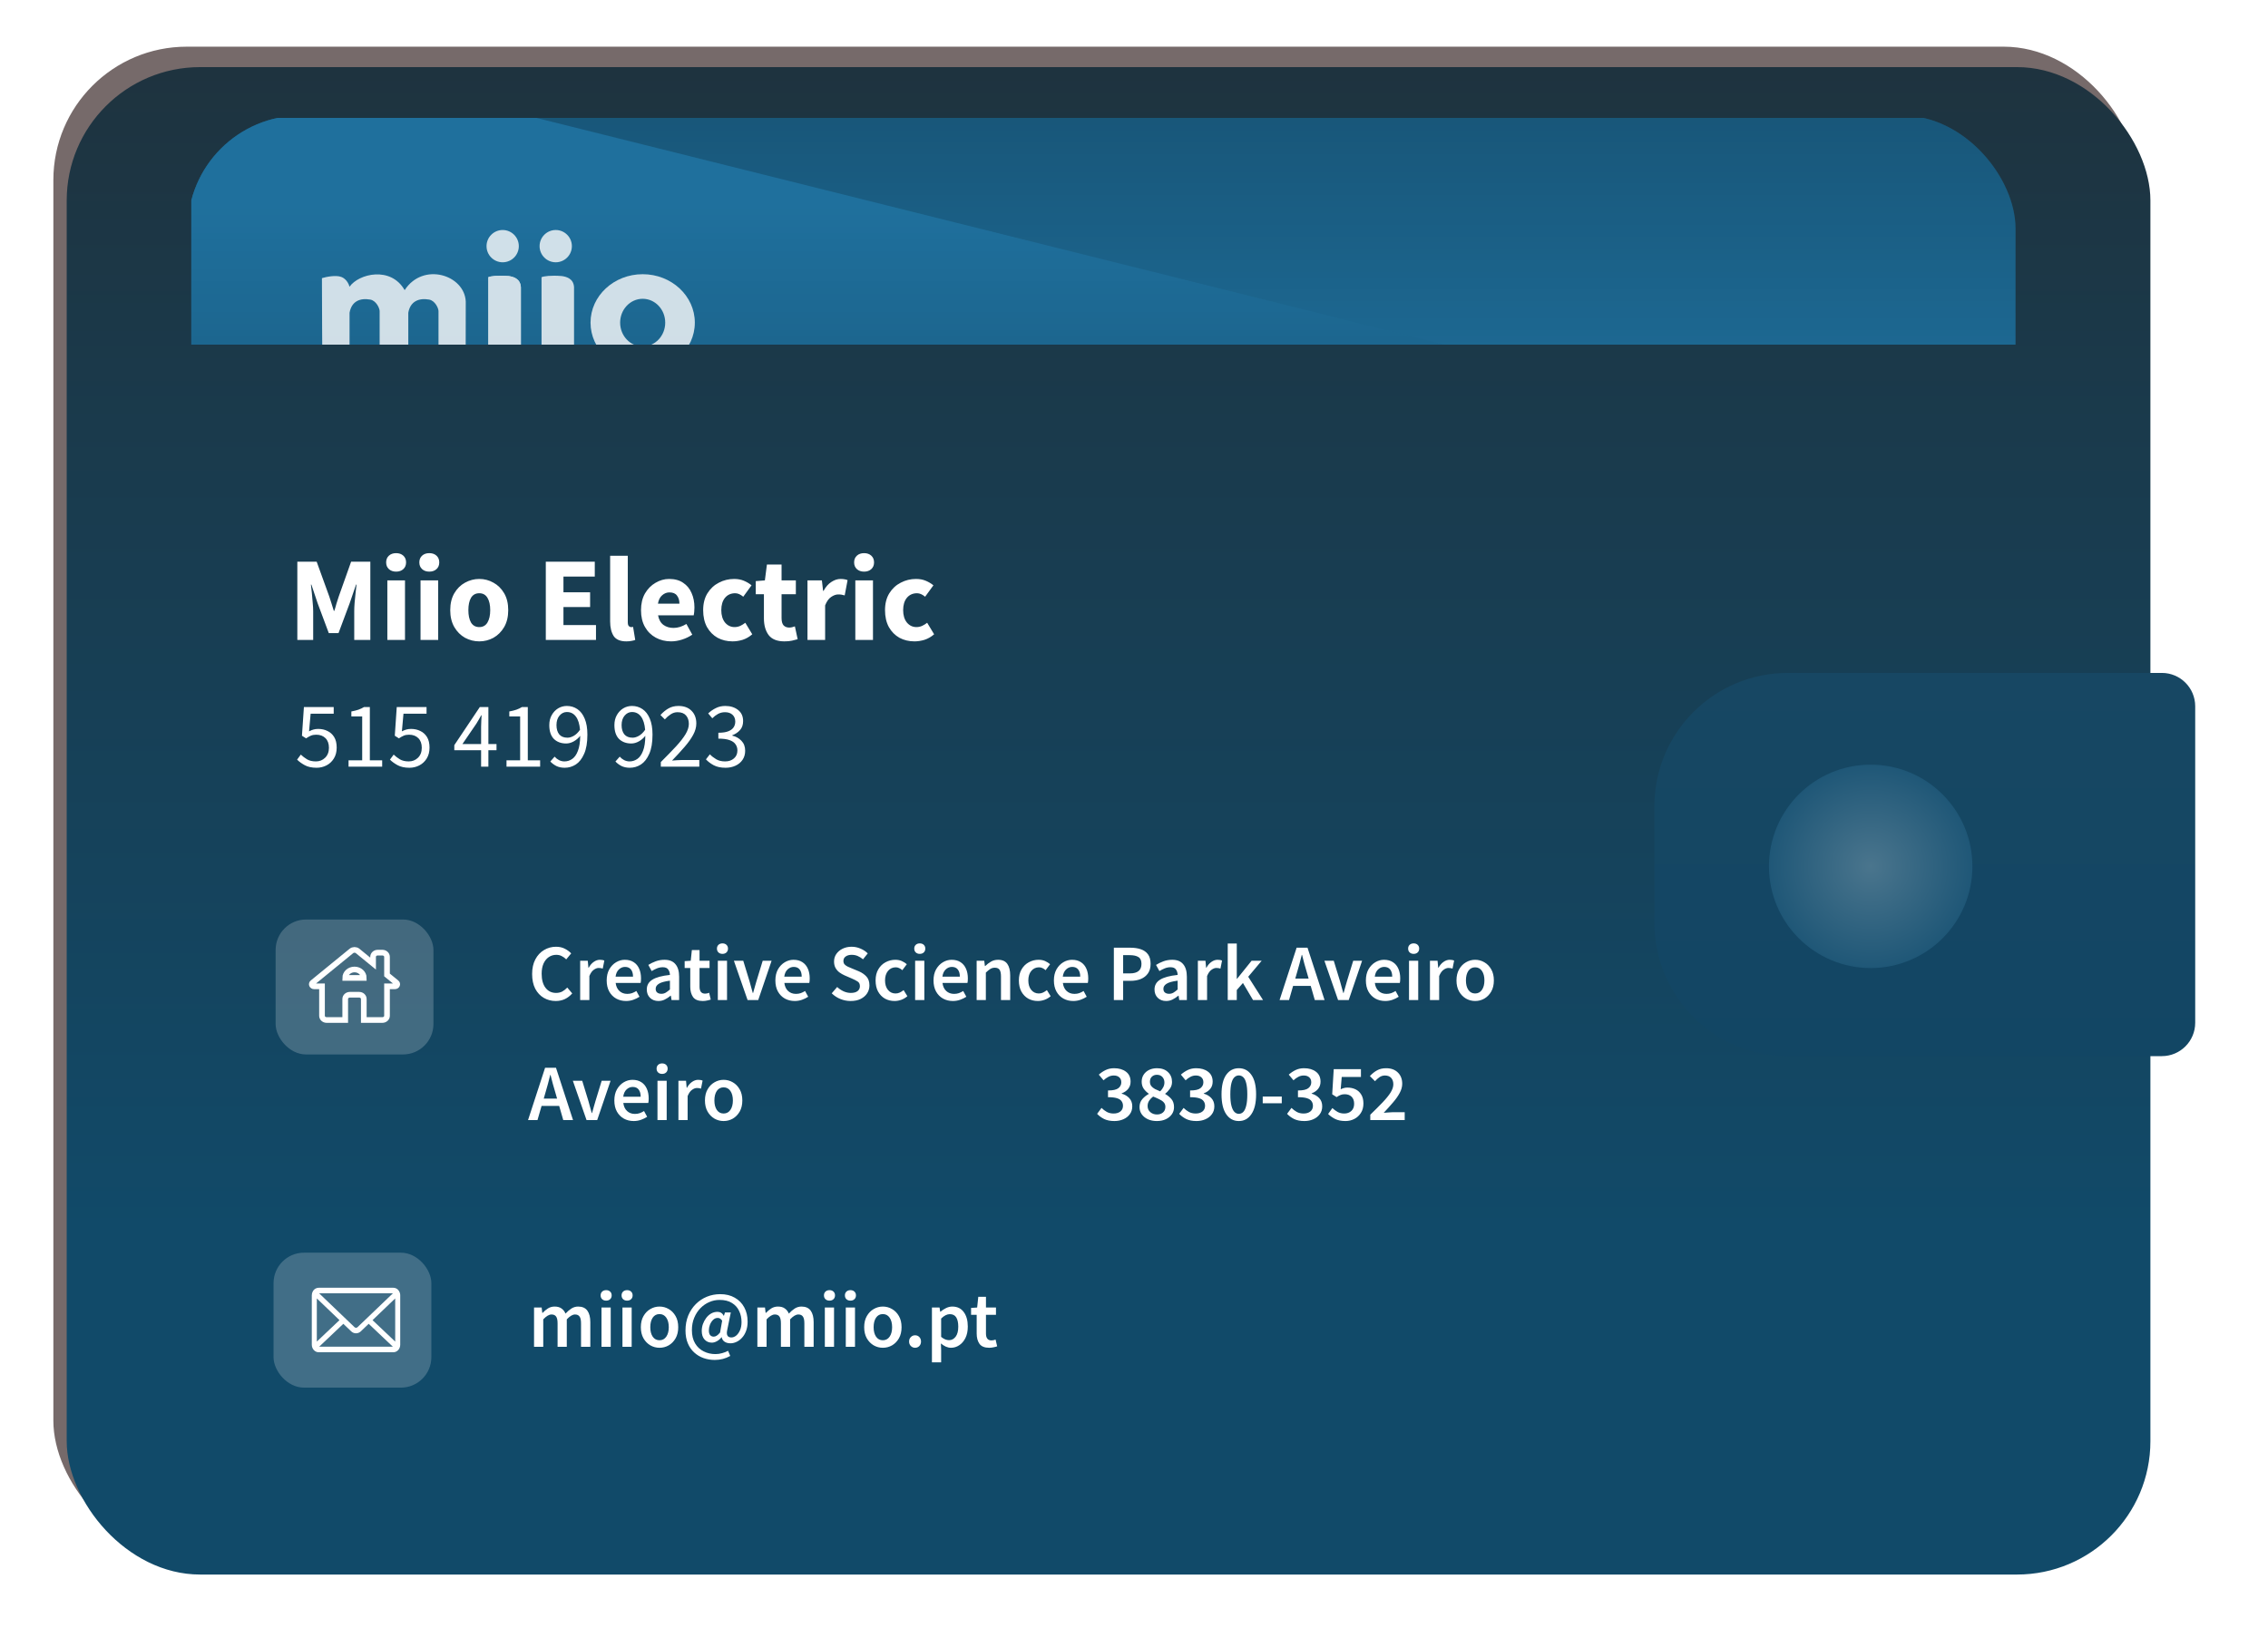 <svg width="340" height="247" viewBox="0 0 340 247" fill="none" xmlns="http://www.w3.org/2000/svg">
  <rect x="8" y="7" width="312.371" height="226.048" rx="20" fill="#766A6A"/>
  <path d="M27.25 32.044C27.25 27.815 30.678 24.387 34.907 24.387H289.735C293.963 24.387 297.392 27.815 297.392 32.044V56.681H27.25V32.044Z" fill="#C4C4C4"/>
  <path d="M27.25 74.274C27.25 70.045 30.678 66.617 34.907 66.617H289.735C293.963 66.617 297.392 70.045 297.392 74.274V98.911H27.25V74.274Z" fill="#C4C4C4"/>
  <g filter="url(#filter0_di_4746_39864)">
    <rect x="8" y="7" width="312.371" height="226.048" rx="20" fill="url(#paint0_linear_4746_39864)"/>
  </g>
  <g filter="url(#filter1_d_4746_39864)">
    <path d="M80.06 201.961V196.069H81.2L81.296 196.873H81.344C81.592 196.609 81.86 196.385 82.148 196.201C82.444 196.017 82.776 195.925 83.144 195.925C83.576 195.925 83.92 196.021 84.176 196.213C84.44 196.397 84.64 196.653 84.776 196.981C85.056 196.677 85.348 196.425 85.652 196.225C85.964 196.025 86.304 195.925 86.672 195.925C87.296 195.925 87.756 196.129 88.052 196.537C88.348 196.945 88.496 197.521 88.496 198.265V201.961H87.104V198.445C87.104 197.957 87.028 197.613 86.876 197.413C86.732 197.213 86.508 197.113 86.204 197.113C85.836 197.113 85.424 197.357 84.968 197.845V201.961H83.588V198.445C83.588 197.957 83.512 197.613 83.36 197.413C83.216 197.213 82.988 197.113 82.676 197.113C82.308 197.113 81.896 197.357 81.44 197.845V201.961H80.06ZM90.173 201.961V196.069H91.553V201.961H90.173ZM90.869 195.037C90.621 195.037 90.421 194.965 90.269 194.821C90.117 194.677 90.041 194.485 90.041 194.245C90.041 194.013 90.117 193.825 90.269 193.681C90.421 193.537 90.621 193.465 90.869 193.465C91.117 193.465 91.317 193.537 91.469 193.681C91.621 193.825 91.697 194.013 91.697 194.245C91.697 194.485 91.621 194.677 91.469 194.821C91.317 194.965 91.117 195.037 90.869 195.037ZM93.314 201.961V196.069H94.694V201.961H93.314ZM94.01 195.037C93.761 195.037 93.561 194.965 93.409 194.821C93.257 194.677 93.181 194.485 93.181 194.245C93.181 194.013 93.257 193.825 93.409 193.681C93.561 193.537 93.761 193.465 94.01 193.465C94.257 193.465 94.457 193.537 94.609 193.681C94.761 193.825 94.838 194.013 94.838 194.245C94.838 194.485 94.761 194.677 94.609 194.821C94.457 194.965 94.257 195.037 94.01 195.037ZM98.866 202.105C98.378 202.105 97.922 201.985 97.498 201.745C97.074 201.497 96.73 201.145 96.466 200.689C96.202 200.225 96.07 199.669 96.07 199.021C96.07 198.365 96.202 197.809 96.466 197.353C96.73 196.889 97.074 196.537 97.498 196.297C97.922 196.049 98.378 195.925 98.866 195.925C99.362 195.925 99.822 196.049 100.246 196.297C100.67 196.537 101.014 196.889 101.278 197.353C101.542 197.809 101.674 198.365 101.674 199.021C101.674 199.669 101.542 200.225 101.278 200.689C101.014 201.145 100.67 201.497 100.246 201.745C99.822 201.985 99.362 202.105 98.866 202.105ZM98.866 200.977C99.298 200.977 99.638 200.797 99.886 200.437C100.134 200.077 100.258 199.605 100.258 199.021C100.258 198.429 100.134 197.953 99.886 197.593C99.638 197.233 99.298 197.053 98.866 197.053C98.434 197.053 98.094 197.233 97.846 197.593C97.606 197.953 97.486 198.429 97.486 199.021C97.486 199.605 97.606 200.077 97.846 200.437C98.094 200.797 98.434 200.977 98.866 200.977ZM107.156 203.929C106.564 203.929 106.004 203.837 105.476 203.653C104.948 203.469 104.48 203.189 104.072 202.813C103.664 202.445 103.344 201.985 103.112 201.433C102.88 200.881 102.764 200.241 102.764 199.513C102.764 198.689 102.9 197.945 103.172 197.281C103.452 196.609 103.832 196.033 104.312 195.553C104.792 195.073 105.344 194.705 105.968 194.449C106.6 194.193 107.268 194.065 107.972 194.065C108.812 194.065 109.536 194.241 110.144 194.593C110.76 194.937 111.236 195.421 111.572 196.045C111.908 196.661 112.076 197.377 112.076 198.193C112.076 198.729 111.996 199.201 111.836 199.609C111.684 200.009 111.48 200.345 111.224 200.617C110.976 200.889 110.7 201.093 110.396 201.229C110.1 201.365 109.804 201.433 109.508 201.433C109.164 201.433 108.872 201.357 108.632 201.205C108.392 201.045 108.244 200.817 108.188 200.521H108.164C107.988 200.761 107.764 200.957 107.492 201.109C107.228 201.261 106.968 201.337 106.712 201.337C106.272 201.337 105.908 201.181 105.62 200.869C105.34 200.557 105.2 200.129 105.2 199.585C105.2 199.241 105.256 198.901 105.368 198.565C105.488 198.229 105.652 197.921 105.86 197.641C106.068 197.361 106.316 197.137 106.604 196.969C106.9 196.801 107.22 196.717 107.564 196.717C107.98 196.717 108.292 196.913 108.5 197.305H108.524L108.68 196.813H109.556L109.04 199.345C108.84 200.153 109.04 200.557 109.64 200.557C109.888 200.557 110.128 200.465 110.36 200.281C110.592 200.089 110.784 199.821 110.936 199.477C111.088 199.133 111.164 198.721 111.164 198.241C111.164 197.633 111.044 197.081 110.804 196.585C110.572 196.081 110.212 195.681 109.724 195.385C109.244 195.081 108.624 194.929 107.864 194.929C107.336 194.929 106.824 195.037 106.328 195.253C105.84 195.461 105.4 195.765 105.008 196.165C104.616 196.565 104.304 197.045 104.072 197.605C103.84 198.157 103.724 198.777 103.724 199.465C103.724 200.249 103.884 200.909 104.204 201.445C104.524 201.981 104.952 202.381 105.488 202.645C106.024 202.917 106.616 203.053 107.264 203.053C107.6 203.053 107.932 203.005 108.26 202.909C108.588 202.821 108.884 202.705 109.148 202.561L109.472 203.329C108.768 203.729 107.996 203.929 107.156 203.929ZM107 200.437C107.144 200.437 107.292 200.389 107.444 200.293C107.604 200.197 107.772 200.037 107.948 199.813L108.26 198.049C108.084 197.769 107.864 197.629 107.6 197.629C107.328 197.629 107.092 197.729 106.892 197.929C106.692 198.129 106.536 198.373 106.424 198.661C106.32 198.949 106.268 199.229 106.268 199.501C106.268 199.821 106.332 200.057 106.46 200.209C106.596 200.361 106.776 200.437 107 200.437ZM113.54 201.961V196.069H114.68L114.776 196.873H114.824C115.072 196.609 115.34 196.385 115.628 196.201C115.924 196.017 116.256 195.925 116.624 195.925C117.056 195.925 117.4 196.021 117.656 196.213C117.92 196.397 118.12 196.653 118.256 196.981C118.536 196.677 118.828 196.425 119.132 196.225C119.444 196.025 119.784 195.925 120.152 195.925C120.776 195.925 121.236 196.129 121.532 196.537C121.828 196.945 121.976 197.521 121.976 198.265V201.961H120.584V198.445C120.584 197.957 120.508 197.613 120.356 197.413C120.212 197.213 119.988 197.113 119.684 197.113C119.316 197.113 118.904 197.357 118.448 197.845V201.961H117.068V198.445C117.068 197.957 116.992 197.613 116.84 197.413C116.696 197.213 116.468 197.113 116.156 197.113C115.788 197.113 115.376 197.357 114.92 197.845V201.961H113.54ZM123.653 201.961V196.069H125.033V201.961H123.653ZM124.349 195.037C124.101 195.037 123.901 194.965 123.749 194.821C123.597 194.677 123.521 194.485 123.521 194.245C123.521 194.013 123.597 193.825 123.749 193.681C123.901 193.537 124.101 193.465 124.349 193.465C124.597 193.465 124.797 193.537 124.949 193.681C125.101 193.825 125.177 194.013 125.177 194.245C125.177 194.485 125.101 194.677 124.949 194.821C124.797 194.965 124.597 195.037 124.349 195.037ZM126.794 201.961V196.069H128.174V201.961H126.794ZM127.49 195.037C127.242 195.037 127.042 194.965 126.89 194.821C126.738 194.677 126.662 194.485 126.662 194.245C126.662 194.013 126.738 193.825 126.89 193.681C127.042 193.537 127.242 193.465 127.49 193.465C127.738 193.465 127.938 193.537 128.09 193.681C128.242 193.825 128.318 194.013 128.318 194.245C128.318 194.485 128.242 194.677 128.09 194.821C127.938 194.965 127.738 195.037 127.49 195.037ZM132.347 202.105C131.859 202.105 131.403 201.985 130.979 201.745C130.555 201.497 130.211 201.145 129.947 200.689C129.683 200.225 129.551 199.669 129.551 199.021C129.551 198.365 129.683 197.809 129.947 197.353C130.211 196.889 130.555 196.537 130.979 196.297C131.403 196.049 131.859 195.925 132.347 195.925C132.843 195.925 133.303 196.049 133.727 196.297C134.151 196.537 134.495 196.889 134.759 197.353C135.023 197.809 135.155 198.365 135.155 199.021C135.155 199.669 135.023 200.225 134.759 200.689C134.495 201.145 134.151 201.497 133.727 201.745C133.303 201.985 132.843 202.105 132.347 202.105ZM132.347 200.977C132.779 200.977 133.119 200.797 133.367 200.437C133.615 200.077 133.739 199.605 133.739 199.021C133.739 198.429 133.615 197.953 133.367 197.593C133.119 197.233 132.779 197.053 132.347 197.053C131.915 197.053 131.575 197.233 131.327 197.593C131.087 197.953 130.967 198.429 130.967 199.021C130.967 199.605 131.087 200.077 131.327 200.437C131.575 200.797 131.915 200.977 132.347 200.977ZM137.183 202.105C136.935 202.105 136.723 202.017 136.547 201.841C136.371 201.665 136.283 201.441 136.283 201.169C136.283 200.897 136.371 200.673 136.547 200.497C136.723 200.321 136.935 200.233 137.183 200.233C137.439 200.233 137.651 200.321 137.819 200.497C137.987 200.673 138.071 200.897 138.071 201.169C138.071 201.441 137.987 201.665 137.819 201.841C137.651 202.017 137.439 202.105 137.183 202.105ZM139.708 204.289V196.069H140.848L140.944 196.693H140.992C141.24 196.485 141.516 196.305 141.82 196.153C142.132 196.001 142.448 195.925 142.768 195.925C143.504 195.925 144.072 196.197 144.472 196.741C144.88 197.285 145.084 198.013 145.084 198.925C145.084 199.597 144.964 200.173 144.724 200.653C144.484 201.125 144.172 201.485 143.788 201.733C143.412 201.981 143.004 202.105 142.564 202.105C142.308 202.105 142.052 202.049 141.796 201.937C141.54 201.817 141.292 201.657 141.052 201.457L141.088 202.441V204.289H139.708ZM142.276 200.965C142.668 200.965 142.996 200.793 143.26 200.449C143.524 200.105 143.656 199.601 143.656 198.937C143.656 198.345 143.556 197.885 143.356 197.557C143.156 197.229 142.832 197.065 142.384 197.065C141.968 197.065 141.536 197.285 141.088 197.725V200.473C141.304 200.649 141.512 200.777 141.712 200.857C141.912 200.929 142.1 200.965 142.276 200.965ZM148.288 202.105C147.608 202.105 147.124 201.909 146.836 201.517C146.556 201.117 146.416 200.601 146.416 199.969V197.161H145.576V196.129L146.488 196.069L146.656 194.461H147.808V196.069H149.308V197.161H147.808V199.969C147.808 200.657 148.084 201.001 148.636 201.001C148.74 201.001 148.848 200.989 148.96 200.965C149.072 200.933 149.168 200.901 149.248 200.869L149.488 201.889C149.328 201.945 149.144 201.993 148.936 202.033C148.736 202.081 148.52 202.105 148.288 202.105Z" fill="white"/>
    <path d="M83.312 150.105C82.656 150.105 82.06 149.949 81.524 149.637C80.988 149.325 80.56 148.869 80.24 148.269C79.928 147.661 79.772 146.925 79.772 146.061C79.772 145.205 79.932 144.473 80.252 143.865C80.58 143.249 81.016 142.781 81.56 142.461C82.104 142.133 82.704 141.969 83.36 141.969C83.856 141.969 84.296 142.069 84.68 142.269C85.064 142.469 85.38 142.701 85.628 142.965L84.884 143.865C84.684 143.657 84.46 143.493 84.212 143.373C83.972 143.245 83.7 143.181 83.396 143.181C82.972 143.181 82.592 143.297 82.256 143.529C81.928 143.753 81.668 144.077 81.476 144.501C81.292 144.925 81.2 145.433 81.2 146.025C81.2 146.921 81.396 147.625 81.788 148.137C82.18 148.641 82.704 148.893 83.36 148.893C83.712 148.893 84.024 148.821 84.296 148.677C84.568 148.525 84.816 148.329 85.04 148.089L85.784 148.965C85.464 149.333 85.096 149.617 84.68 149.817C84.272 150.009 83.816 150.105 83.312 150.105ZM86.974 149.961V144.069H88.114L88.21 145.113H88.258C88.466 144.729 88.718 144.437 89.014 144.237C89.31 144.029 89.614 143.925 89.926 143.925C90.206 143.925 90.43 143.965 90.598 144.045L90.358 145.245C90.254 145.213 90.158 145.189 90.07 145.173C89.982 145.157 89.874 145.149 89.746 145.149C89.514 145.149 89.27 145.241 89.014 145.425C88.758 145.601 88.538 145.913 88.354 146.361V149.961H86.974ZM93.853 150.105C93.309 150.105 92.817 149.985 92.377 149.745C91.937 149.497 91.589 149.145 91.333 148.689C91.077 148.225 90.949 147.669 90.949 147.021C90.949 146.381 91.077 145.829 91.333 145.365C91.597 144.901 91.937 144.545 92.353 144.297C92.769 144.049 93.205 143.925 93.661 143.925C94.197 143.925 94.645 144.045 95.005 144.285C95.365 144.517 95.637 144.845 95.821 145.269C96.005 145.685 96.097 146.169 96.097 146.721C96.097 147.009 96.077 147.233 96.037 147.393H92.293C92.357 147.913 92.545 148.317 92.857 148.605C93.169 148.893 93.561 149.037 94.033 149.037C94.289 149.037 94.525 149.001 94.741 148.929C94.965 148.849 95.185 148.741 95.401 148.605L95.869 149.469C95.589 149.653 95.277 149.805 94.933 149.925C94.589 150.045 94.229 150.105 93.853 150.105ZM92.281 146.457H94.897C94.897 146.001 94.797 145.645 94.597 145.389C94.397 145.125 94.097 144.993 93.697 144.993C93.353 144.993 93.045 145.121 92.773 145.377C92.509 145.625 92.345 145.985 92.281 146.457ZM98.702 150.105C98.19 150.105 97.77 149.945 97.442 149.625C97.122 149.305 96.962 148.889 96.962 148.377C96.962 147.745 97.238 147.257 97.79 146.913C98.342 146.561 99.222 146.321 100.43 146.193C100.422 145.881 100.338 145.613 100.178 145.389C100.026 145.157 99.75 145.041 99.35 145.041C99.062 145.041 98.778 145.097 98.498 145.209C98.226 145.321 97.958 145.457 97.694 145.617L97.19 144.693C97.518 144.485 97.886 144.305 98.294 144.153C98.71 144.001 99.15 143.925 99.614 143.925C100.35 143.925 100.898 144.145 101.258 144.585C101.626 145.017 101.81 145.645 101.81 146.469V149.961H100.67L100.574 149.313H100.526C100.262 149.537 99.978 149.725 99.674 149.877C99.378 150.029 99.054 150.105 98.702 150.105ZM99.146 149.025C99.386 149.025 99.602 148.969 99.794 148.857C99.994 148.737 100.206 148.577 100.43 148.377V147.057C99.63 147.161 99.074 147.317 98.762 147.525C98.45 147.725 98.294 147.973 98.294 148.269C98.294 148.533 98.374 148.725 98.534 148.845C98.694 148.965 98.898 149.025 99.146 149.025ZM105.35 150.105C104.67 150.105 104.186 149.909 103.898 149.517C103.618 149.117 103.478 148.601 103.478 147.969V145.161H102.638V144.129L103.55 144.069L103.718 142.461H104.87V144.069H106.37V145.161H104.87V147.969C104.87 148.657 105.146 149.001 105.698 149.001C105.802 149.001 105.91 148.989 106.022 148.965C106.134 148.933 106.23 148.901 106.31 148.869L106.55 149.889C106.39 149.945 106.206 149.993 105.998 150.033C105.798 150.081 105.582 150.105 105.35 150.105ZM107.61 149.961V144.069H108.99V149.961H107.61ZM108.306 143.037C108.058 143.037 107.858 142.965 107.706 142.821C107.554 142.677 107.478 142.485 107.478 142.245C107.478 142.013 107.554 141.825 107.706 141.681C107.858 141.537 108.058 141.465 108.306 141.465C108.554 141.465 108.754 141.537 108.906 141.681C109.058 141.825 109.134 142.013 109.134 142.245C109.134 142.485 109.058 142.677 108.906 142.821C108.754 142.965 108.554 143.037 108.306 143.037ZM112.071 149.961L110.019 144.069H111.423L112.359 147.129C112.439 147.417 112.519 147.709 112.599 148.005C112.687 148.301 112.771 148.601 112.851 148.905H112.899C112.987 148.601 113.071 148.301 113.151 148.005C113.239 147.709 113.323 147.417 113.403 147.129L114.339 144.069H115.671L113.667 149.961H112.071ZM119.142 150.105C118.598 150.105 118.106 149.985 117.666 149.745C117.226 149.497 116.878 149.145 116.622 148.689C116.366 148.225 116.238 147.669 116.238 147.021C116.238 146.381 116.366 145.829 116.622 145.365C116.886 144.901 117.226 144.545 117.642 144.297C118.058 144.049 118.494 143.925 118.95 143.925C119.486 143.925 119.934 144.045 120.294 144.285C120.654 144.517 120.926 144.845 121.11 145.269C121.294 145.685 121.386 146.169 121.386 146.721C121.386 147.009 121.366 147.233 121.326 147.393H117.582C117.646 147.913 117.834 148.317 118.146 148.605C118.458 148.893 118.85 149.037 119.322 149.037C119.578 149.037 119.814 149.001 120.03 148.929C120.254 148.849 120.474 148.741 120.69 148.605L121.158 149.469C120.878 149.653 120.566 149.805 120.222 149.925C119.878 150.045 119.518 150.105 119.142 150.105ZM117.57 146.457H120.186C120.186 146.001 120.086 145.645 119.886 145.389C119.686 145.125 119.386 144.993 118.986 144.993C118.642 144.993 118.334 145.121 118.062 145.377C117.798 145.625 117.634 145.985 117.57 146.457ZM127.518 150.105C126.99 150.105 126.478 150.005 125.982 149.805C125.494 149.605 125.062 149.321 124.686 148.953L125.502 148.005C125.782 148.269 126.102 148.485 126.462 148.653C126.822 148.813 127.182 148.893 127.542 148.893C127.99 148.893 128.33 148.801 128.562 148.617C128.794 148.433 128.91 148.189 128.91 147.885C128.91 147.557 128.794 147.321 128.562 147.177C128.338 147.033 128.05 146.885 127.698 146.733L126.618 146.265C126.362 146.153 126.11 146.009 125.862 145.833C125.622 145.657 125.422 145.433 125.262 145.161C125.11 144.889 125.034 144.561 125.034 144.177C125.034 143.761 125.146 143.389 125.37 143.061C125.602 142.725 125.914 142.461 126.306 142.269C126.706 142.069 127.162 141.969 127.674 141.969C128.13 141.969 128.57 142.061 128.994 142.245C129.418 142.421 129.782 142.661 130.086 142.965L129.378 143.853C129.13 143.645 128.866 143.481 128.586 143.361C128.314 143.241 128.01 143.181 127.674 143.181C127.306 143.181 127.006 143.265 126.774 143.433C126.55 143.593 126.438 143.817 126.438 144.105C126.438 144.305 126.494 144.473 126.606 144.609C126.726 144.737 126.882 144.849 127.074 144.945C127.266 145.033 127.47 145.121 127.686 145.209L128.754 145.653C129.218 145.853 129.598 146.117 129.894 146.445C130.19 146.765 130.338 147.209 130.338 147.777C130.338 148.201 130.226 148.589 130.002 148.941C129.778 149.293 129.454 149.577 129.03 149.793C128.614 150.001 128.11 150.105 127.518 150.105ZM134.106 150.105C133.57 150.105 133.086 149.985 132.654 149.745C132.23 149.497 131.89 149.145 131.634 148.689C131.386 148.225 131.262 147.669 131.262 147.021C131.262 146.365 131.398 145.809 131.67 145.353C131.942 144.889 132.302 144.537 132.75 144.297C133.206 144.049 133.694 143.925 134.214 143.925C134.59 143.925 134.918 143.989 135.198 144.117C135.478 144.245 135.726 144.401 135.942 144.585L135.27 145.485C135.118 145.349 134.962 145.245 134.802 145.173C134.642 145.093 134.47 145.053 134.286 145.053C133.814 145.053 133.426 145.233 133.122 145.593C132.826 145.953 132.678 146.429 132.678 147.021C132.678 147.605 132.822 148.077 133.11 148.437C133.406 148.797 133.786 148.977 134.25 148.977C134.482 148.977 134.698 148.929 134.898 148.833C135.106 148.729 135.294 148.609 135.462 148.473L136.026 149.385C135.754 149.625 135.45 149.805 135.114 149.925C134.778 150.045 134.442 150.105 134.106 150.105ZM137.189 149.961V144.069H138.569V149.961H137.189ZM137.885 143.037C137.637 143.037 137.437 142.965 137.285 142.821C137.133 142.677 137.057 142.485 137.057 142.245C137.057 142.013 137.133 141.825 137.285 141.681C137.437 141.537 137.637 141.465 137.885 141.465C138.133 141.465 138.333 141.537 138.485 141.681C138.637 141.825 138.713 142.013 138.713 142.245C138.713 142.485 138.637 142.677 138.485 142.821C138.333 142.965 138.133 143.037 137.885 143.037ZM142.849 150.105C142.305 150.105 141.813 149.985 141.373 149.745C140.933 149.497 140.585 149.145 140.329 148.689C140.073 148.225 139.945 147.669 139.945 147.021C139.945 146.381 140.073 145.829 140.329 145.365C140.593 144.901 140.933 144.545 141.349 144.297C141.765 144.049 142.201 143.925 142.657 143.925C143.193 143.925 143.641 144.045 144.001 144.285C144.361 144.517 144.633 144.845 144.817 145.269C145.001 145.685 145.093 146.169 145.093 146.721C145.093 147.009 145.073 147.233 145.033 147.393H141.289C141.353 147.913 141.541 148.317 141.853 148.605C142.165 148.893 142.557 149.037 143.029 149.037C143.285 149.037 143.521 149.001 143.737 148.929C143.961 148.849 144.181 148.741 144.397 148.605L144.865 149.469C144.585 149.653 144.273 149.805 143.929 149.925C143.585 150.045 143.225 150.105 142.849 150.105ZM141.277 146.457H143.893C143.893 146.001 143.793 145.645 143.593 145.389C143.393 145.125 143.093 144.993 142.693 144.993C142.349 144.993 142.041 145.121 141.769 145.377C141.505 145.625 141.341 145.985 141.277 146.457ZM146.411 149.961V144.069H147.551L147.647 144.861H147.695C147.959 144.605 148.247 144.385 148.559 144.201C148.871 144.017 149.227 143.925 149.627 143.925C150.259 143.925 150.719 144.129 151.007 144.537C151.295 144.945 151.439 145.521 151.439 146.265V149.961H150.059V146.445C150.059 145.957 149.987 145.613 149.843 145.413C149.699 145.213 149.463 145.113 149.135 145.113C148.879 145.113 148.651 145.177 148.451 145.305C148.259 145.425 148.039 145.605 147.791 145.845V149.961H146.411ZM155.586 150.105C155.05 150.105 154.566 149.985 154.134 149.745C153.71 149.497 153.37 149.145 153.114 148.689C152.866 148.225 152.742 147.669 152.742 147.021C152.742 146.365 152.878 145.809 153.15 145.353C153.422 144.889 153.782 144.537 154.23 144.297C154.686 144.049 155.174 143.925 155.694 143.925C156.07 143.925 156.398 143.989 156.678 144.117C156.958 144.245 157.206 144.401 157.422 144.585L156.75 145.485C156.598 145.349 156.442 145.245 156.282 145.173C156.122 145.093 155.95 145.053 155.766 145.053C155.294 145.053 154.906 145.233 154.602 145.593C154.306 145.953 154.158 146.429 154.158 147.021C154.158 147.605 154.302 148.077 154.59 148.437C154.886 148.797 155.266 148.977 155.73 148.977C155.962 148.977 156.178 148.929 156.378 148.833C156.586 148.729 156.774 148.609 156.942 148.473L157.506 149.385C157.234 149.625 156.93 149.805 156.594 149.925C156.258 150.045 155.922 150.105 155.586 150.105ZM160.896 150.105C160.352 150.105 159.86 149.985 159.42 149.745C158.98 149.497 158.632 149.145 158.376 148.689C158.12 148.225 157.992 147.669 157.992 147.021C157.992 146.381 158.12 145.829 158.376 145.365C158.64 144.901 158.98 144.545 159.396 144.297C159.812 144.049 160.248 143.925 160.704 143.925C161.24 143.925 161.688 144.045 162.048 144.285C162.408 144.517 162.68 144.845 162.864 145.269C163.048 145.685 163.14 146.169 163.14 146.721C163.14 147.009 163.12 147.233 163.08 147.393H159.336C159.4 147.913 159.588 148.317 159.9 148.605C160.212 148.893 160.604 149.037 161.076 149.037C161.332 149.037 161.568 149.001 161.784 148.929C162.008 148.849 162.228 148.741 162.444 148.605L162.912 149.469C162.632 149.653 162.32 149.805 161.976 149.925C161.632 150.045 161.272 150.105 160.896 150.105ZM159.324 146.457H161.94C161.94 146.001 161.84 145.645 161.64 145.389C161.44 145.125 161.14 144.993 160.74 144.993C160.396 144.993 160.088 145.121 159.816 145.377C159.552 145.625 159.388 145.985 159.324 146.457ZM166.98 149.961V142.113H169.452C170.036 142.113 170.556 142.189 171.012 142.341C171.468 142.493 171.828 142.745 172.092 143.097C172.356 143.449 172.488 143.929 172.488 144.537C172.488 145.113 172.356 145.589 172.092 145.965C171.828 146.341 171.472 146.621 171.024 146.805C170.576 146.989 170.068 147.081 169.5 147.081H168.372V149.961H166.98ZM168.372 145.965H169.392C170.544 145.965 171.12 145.489 171.12 144.537C171.12 144.041 170.968 143.701 170.664 143.517C170.368 143.325 169.928 143.229 169.344 143.229H168.372V145.965ZM174.816 150.105C174.304 150.105 173.884 149.945 173.556 149.625C173.236 149.305 173.076 148.889 173.076 148.377C173.076 147.745 173.352 147.257 173.904 146.913C174.456 146.561 175.336 146.321 176.544 146.193C176.536 145.881 176.452 145.613 176.292 145.389C176.14 145.157 175.864 145.041 175.464 145.041C175.176 145.041 174.892 145.097 174.612 145.209C174.34 145.321 174.072 145.457 173.808 145.617L173.304 144.693C173.632 144.485 174 144.305 174.408 144.153C174.824 144.001 175.264 143.925 175.728 143.925C176.464 143.925 177.012 144.145 177.372 144.585C177.74 145.017 177.924 145.645 177.924 146.469V149.961H176.784L176.688 149.313H176.64C176.376 149.537 176.092 149.725 175.788 149.877C175.492 150.029 175.168 150.105 174.816 150.105ZM175.26 149.025C175.5 149.025 175.716 148.969 175.908 148.857C176.108 148.737 176.32 148.577 176.544 148.377V147.057C175.744 147.161 175.188 147.317 174.876 147.525C174.564 147.725 174.408 147.973 174.408 148.269C174.408 148.533 174.488 148.725 174.648 148.845C174.808 148.965 175.012 149.025 175.26 149.025ZM179.575 149.961V144.069H180.715L180.811 145.113H180.859C181.067 144.729 181.319 144.437 181.615 144.237C181.911 144.029 182.215 143.925 182.527 143.925C182.807 143.925 183.031 143.965 183.199 144.045L182.959 145.245C182.855 145.213 182.759 145.189 182.671 145.173C182.583 145.157 182.475 145.149 182.347 145.149C182.115 145.149 181.871 145.241 181.615 145.425C181.359 145.601 181.139 145.913 180.955 146.361V149.961H179.575ZM184.052 149.961V141.489H185.408V146.781H185.444L187.628 144.069H189.14L187.124 146.469L189.344 149.961H187.844L186.332 147.405L185.408 148.461V149.961H184.052ZM194.452 145.785L194.176 146.745H196.18L195.904 145.785C195.776 145.369 195.652 144.941 195.532 144.501C195.42 144.061 195.308 143.625 195.196 143.193H195.148C195.044 143.633 194.932 144.073 194.812 144.513C194.7 144.945 194.58 145.369 194.452 145.785ZM191.824 149.961L194.38 142.113H196.012L198.568 149.961H197.104L196.492 147.837H193.852L193.24 149.961H191.824ZM200.594 149.961L198.542 144.069H199.946L200.882 147.129C200.962 147.417 201.042 147.709 201.122 148.005C201.21 148.301 201.294 148.601 201.374 148.905H201.422C201.51 148.601 201.594 148.301 201.674 148.005C201.762 147.709 201.846 147.417 201.926 147.129L202.862 144.069H204.194L202.19 149.961H200.594ZM207.666 150.105C207.122 150.105 206.63 149.985 206.19 149.745C205.75 149.497 205.402 149.145 205.146 148.689C204.89 148.225 204.762 147.669 204.762 147.021C204.762 146.381 204.89 145.829 205.146 145.365C205.41 144.901 205.75 144.545 206.166 144.297C206.582 144.049 207.018 143.925 207.474 143.925C208.01 143.925 208.458 144.045 208.818 144.285C209.178 144.517 209.45 144.845 209.634 145.269C209.818 145.685 209.91 146.169 209.91 146.721C209.91 147.009 209.89 147.233 209.85 147.393H206.106C206.17 147.913 206.358 148.317 206.67 148.605C206.982 148.893 207.374 149.037 207.846 149.037C208.102 149.037 208.338 149.001 208.554 148.929C208.778 148.849 208.998 148.741 209.214 148.605L209.682 149.469C209.402 149.653 209.09 149.805 208.746 149.925C208.402 150.045 208.042 150.105 207.666 150.105ZM206.094 146.457H208.71C208.71 146.001 208.61 145.645 208.41 145.389C208.21 145.125 207.91 144.993 207.51 144.993C207.166 144.993 206.858 145.121 206.586 145.377C206.322 145.625 206.158 145.985 206.094 146.457ZM211.228 149.961V144.069H212.608V149.961H211.228ZM211.924 143.037C211.676 143.037 211.476 142.965 211.324 142.821C211.172 142.677 211.096 142.485 211.096 142.245C211.096 142.013 211.172 141.825 211.324 141.681C211.476 141.537 211.676 141.465 211.924 141.465C212.172 141.465 212.372 141.537 212.524 141.681C212.676 141.825 212.752 142.013 212.752 142.245C212.752 142.485 212.676 142.677 212.524 142.821C212.372 142.965 212.172 143.037 211.924 143.037ZM214.368 149.961V144.069H215.508L215.604 145.113H215.652C215.86 144.729 216.112 144.437 216.408 144.237C216.704 144.029 217.008 143.925 217.32 143.925C217.6 143.925 217.824 143.965 217.992 144.045L217.752 145.245C217.648 145.213 217.552 145.189 217.464 145.173C217.376 145.157 217.268 145.149 217.14 145.149C216.908 145.149 216.664 145.241 216.408 145.425C216.152 145.601 215.932 145.913 215.748 146.361V149.961H214.368ZM221.14 150.105C220.652 150.105 220.196 149.985 219.772 149.745C219.348 149.497 219.004 149.145 218.74 148.689C218.476 148.225 218.344 147.669 218.344 147.021C218.344 146.365 218.476 145.809 218.74 145.353C219.004 144.889 219.348 144.537 219.772 144.297C220.196 144.049 220.652 143.925 221.14 143.925C221.636 143.925 222.096 144.049 222.52 144.297C222.944 144.537 223.288 144.889 223.552 145.353C223.816 145.809 223.948 146.365 223.948 147.021C223.948 147.669 223.816 148.225 223.552 148.689C223.288 149.145 222.944 149.497 222.52 149.745C222.096 149.985 221.636 150.105 221.14 150.105ZM221.14 148.977C221.572 148.977 221.912 148.797 222.16 148.437C222.408 148.077 222.532 147.605 222.532 147.021C222.532 146.429 222.408 145.953 222.16 145.593C221.912 145.233 221.572 145.053 221.14 145.053C220.708 145.053 220.368 145.233 220.12 145.593C219.88 145.953 219.76 146.429 219.76 147.021C219.76 147.605 219.88 148.077 220.12 148.437C220.368 148.797 220.708 148.977 221.14 148.977Z" fill="white"/>
    <path d="M81.788 163.785L81.512 164.745H83.516L83.24 163.785C83.112 163.369 82.988 162.941 82.868 162.501C82.756 162.061 82.644 161.625 82.532 161.193H82.484C82.38 161.633 82.268 162.073 82.148 162.513C82.036 162.945 81.916 163.369 81.788 163.785ZM79.16 167.961L81.716 160.113H83.348L85.904 167.961H84.44L83.828 165.837H81.188L80.576 167.961H79.16ZM87.93 167.961L85.878 162.069H87.282L88.218 165.129C88.298 165.417 88.378 165.709 88.458 166.005C88.546 166.301 88.63 166.601 88.71 166.905H88.758C88.846 166.601 88.93 166.301 89.01 166.005C89.098 165.709 89.182 165.417 89.262 165.129L90.198 162.069H91.53L89.526 167.961H87.93ZM95.001 168.105C94.457 168.105 93.966 167.985 93.525 167.745C93.085 167.497 92.737 167.145 92.481 166.689C92.225 166.225 92.097 165.669 92.097 165.021C92.097 164.381 92.225 163.829 92.481 163.365C92.746 162.901 93.085 162.545 93.501 162.297C93.918 162.049 94.353 161.925 94.809 161.925C95.346 161.925 95.793 162.045 96.153 162.285C96.513 162.517 96.785 162.845 96.969 163.269C97.153 163.685 97.246 164.169 97.246 164.721C97.246 165.009 97.225 165.233 97.186 165.393H93.442C93.505 165.913 93.694 166.317 94.005 166.605C94.317 166.893 94.71 167.037 95.181 167.037C95.438 167.037 95.674 167.001 95.889 166.929C96.114 166.849 96.334 166.741 96.549 166.605L97.017 167.469C96.737 167.653 96.425 167.805 96.082 167.925C95.737 168.045 95.377 168.105 95.001 168.105ZM93.43 164.457H96.046C96.046 164.001 95.945 163.645 95.746 163.389C95.546 163.125 95.246 162.993 94.846 162.993C94.501 162.993 94.194 163.121 93.921 163.377C93.657 163.625 93.493 163.985 93.43 164.457ZM98.564 167.961V162.069H99.944V167.961H98.564ZM99.26 161.037C99.011 161.037 98.811 160.965 98.659 160.821C98.507 160.677 98.431 160.485 98.431 160.245C98.431 160.013 98.507 159.825 98.659 159.681C98.811 159.537 99.011 159.465 99.26 159.465C99.507 159.465 99.707 159.537 99.859 159.681C100.012 159.825 100.088 160.013 100.088 160.245C100.088 160.485 100.012 160.677 99.859 160.821C99.707 160.965 99.507 161.037 99.26 161.037ZM101.704 167.961V162.069H102.844L102.94 163.113H102.988C103.196 162.729 103.448 162.437 103.744 162.237C104.04 162.029 104.344 161.925 104.656 161.925C104.936 161.925 105.16 161.965 105.328 162.045L105.088 163.245C104.984 163.213 104.888 163.189 104.8 163.173C104.712 163.157 104.604 163.149 104.476 163.149C104.244 163.149 104 163.241 103.744 163.425C103.488 163.601 103.268 163.913 103.084 164.361V167.961H101.704ZM108.476 168.105C107.988 168.105 107.532 167.985 107.108 167.745C106.684 167.497 106.34 167.145 106.076 166.689C105.812 166.225 105.68 165.669 105.68 165.021C105.68 164.365 105.812 163.809 106.076 163.353C106.34 162.889 106.684 162.537 107.108 162.297C107.532 162.049 107.988 161.925 108.476 161.925C108.972 161.925 109.432 162.049 109.856 162.297C110.28 162.537 110.624 162.889 110.888 163.353C111.152 163.809 111.284 164.365 111.284 165.021C111.284 165.669 111.152 166.225 110.888 166.689C110.624 167.145 110.28 167.497 109.856 167.745C109.432 167.985 108.972 168.105 108.476 168.105ZM108.476 166.977C108.908 166.977 109.248 166.797 109.496 166.437C109.744 166.077 109.868 165.605 109.868 165.021C109.868 164.429 109.744 163.953 109.496 163.593C109.248 163.233 108.908 163.053 108.476 163.053C108.044 163.053 107.704 163.233 107.456 163.593C107.216 163.953 107.096 164.429 107.096 165.021C107.096 165.605 107.216 166.077 107.456 166.437C107.704 166.797 108.044 166.977 108.476 166.977Z" fill="white"/>
    <path d="M167.064 168.105C166.448 168.105 165.928 168.001 165.504 167.793C165.088 167.577 164.744 167.321 164.472 167.025L165.132 166.137C165.364 166.369 165.628 166.569 165.924 166.737C166.22 166.897 166.56 166.977 166.944 166.977C167.36 166.977 167.696 166.877 167.952 166.677C168.216 166.469 168.348 166.185 168.348 165.825C168.348 165.561 168.28 165.333 168.144 165.141C168.016 164.941 167.788 164.789 167.46 164.685C167.14 164.581 166.688 164.529 166.104 164.529V163.521C166.856 163.521 167.376 163.405 167.664 163.173C167.952 162.941 168.096 162.649 168.096 162.297C168.096 161.977 167.996 161.729 167.796 161.553C167.596 161.369 167.32 161.277 166.968 161.277C166.672 161.277 166.4 161.345 166.152 161.481C165.904 161.609 165.664 161.781 165.432 161.997L164.724 161.145C165.052 160.857 165.4 160.625 165.768 160.449C166.144 160.273 166.56 160.185 167.016 160.185C167.752 160.185 168.348 160.361 168.804 160.713C169.26 161.057 169.488 161.553 169.488 162.201C169.488 162.625 169.368 162.985 169.128 163.281C168.896 163.569 168.572 163.793 168.156 163.953V164.001C168.604 164.121 168.98 164.341 169.284 164.661C169.588 164.981 169.74 165.393 169.74 165.897C169.74 166.361 169.616 166.757 169.368 167.085C169.128 167.413 168.804 167.665 168.396 167.841C167.996 168.017 167.552 168.105 167.064 168.105ZM173.42 168.105C172.924 168.105 172.48 168.017 172.088 167.841C171.696 167.657 171.388 167.409 171.164 167.097C170.94 166.785 170.828 166.421 170.828 166.005C170.828 165.533 170.968 165.137 171.248 164.817C171.528 164.497 171.848 164.241 172.208 164.049V164.001C171.912 163.793 171.66 163.545 171.452 163.257C171.252 162.961 171.152 162.613 171.152 162.213C171.152 161.797 171.252 161.441 171.452 161.145C171.652 160.841 171.924 160.605 172.268 160.437C172.62 160.269 173.016 160.185 173.456 160.185C174.144 160.185 174.688 160.377 175.088 160.761C175.496 161.137 175.7 161.633 175.7 162.249C175.7 162.625 175.592 162.965 175.376 163.269C175.16 163.573 174.928 163.817 174.68 164.001V164.049C175.032 164.249 175.34 164.501 175.604 164.805C175.868 165.109 176 165.517 176 166.029C176 166.421 175.892 166.773 175.676 167.085C175.46 167.397 175.16 167.645 174.776 167.829C174.392 168.013 173.94 168.105 173.42 168.105ZM173.924 163.653C174.132 163.445 174.288 163.233 174.392 163.017C174.504 162.801 174.56 162.573 174.56 162.333C174.56 161.997 174.46 161.721 174.26 161.505C174.06 161.281 173.784 161.169 173.432 161.169C173.136 161.169 172.888 161.261 172.688 161.445C172.488 161.629 172.388 161.885 172.388 162.213C172.388 162.469 172.456 162.685 172.592 162.861C172.728 163.029 172.912 163.177 173.144 163.305C173.384 163.425 173.644 163.541 173.924 163.653ZM173.444 167.121C173.812 167.121 174.112 167.021 174.344 166.821C174.584 166.613 174.704 166.333 174.704 165.981C174.704 165.701 174.62 165.473 174.452 165.297C174.292 165.121 174.072 164.969 173.792 164.841C173.52 164.705 173.212 164.569 172.868 164.433C172.628 164.609 172.428 164.817 172.268 165.057C172.116 165.297 172.04 165.565 172.04 165.861C172.04 166.237 172.176 166.541 172.448 166.773C172.72 167.005 173.052 167.121 173.444 167.121ZM179.368 168.105C178.752 168.105 178.232 168.001 177.808 167.793C177.392 167.577 177.048 167.321 176.776 167.025L177.436 166.137C177.668 166.369 177.932 166.569 178.228 166.737C178.524 166.897 178.864 166.977 179.248 166.977C179.664 166.977 180 166.877 180.256 166.677C180.52 166.469 180.652 166.185 180.652 165.825C180.652 165.561 180.584 165.333 180.448 165.141C180.32 164.941 180.092 164.789 179.764 164.685C179.444 164.581 178.992 164.529 178.408 164.529V163.521C179.16 163.521 179.68 163.405 179.968 163.173C180.256 162.941 180.4 162.649 180.4 162.297C180.4 161.977 180.3 161.729 180.1 161.553C179.9 161.369 179.624 161.277 179.272 161.277C178.976 161.277 178.704 161.345 178.456 161.481C178.208 161.609 177.968 161.781 177.736 161.997L177.028 161.145C177.356 160.857 177.704 160.625 178.072 160.449C178.448 160.273 178.864 160.185 179.32 160.185C180.056 160.185 180.652 160.361 181.108 160.713C181.564 161.057 181.792 161.553 181.792 162.201C181.792 162.625 181.672 162.985 181.432 163.281C181.2 163.569 180.876 163.793 180.46 163.953V164.001C180.908 164.121 181.284 164.341 181.588 164.661C181.892 164.981 182.044 165.393 182.044 165.897C182.044 166.361 181.92 166.757 181.672 167.085C181.432 167.413 181.108 167.665 180.7 167.841C180.3 168.017 179.856 168.105 179.368 168.105ZM185.713 168.105C184.921 168.105 184.289 167.761 183.817 167.073C183.353 166.385 183.121 165.397 183.121 164.109C183.121 162.821 183.353 161.845 183.817 161.181C184.289 160.517 184.921 160.185 185.713 160.185C186.505 160.185 187.133 160.517 187.597 161.181C188.069 161.845 188.305 162.821 188.305 164.109C188.305 165.397 188.069 166.385 187.597 167.073C187.133 167.761 186.505 168.105 185.713 168.105ZM185.713 167.025C185.961 167.025 186.181 166.933 186.373 166.749C186.565 166.557 186.713 166.249 186.817 165.825C186.929 165.401 186.985 164.829 186.985 164.109C186.985 163.389 186.929 162.821 186.817 162.405C186.713 161.989 186.565 161.697 186.373 161.529C186.181 161.353 185.961 161.265 185.713 161.265C185.473 161.265 185.257 161.353 185.065 161.529C184.873 161.697 184.721 161.989 184.609 162.405C184.497 162.821 184.441 163.389 184.441 164.109C184.441 164.829 184.497 165.401 184.609 165.825C184.721 166.249 184.873 166.557 185.065 166.749C185.257 166.933 185.473 167.025 185.713 167.025ZM189.297 165.441V164.433H192.153V165.441H189.297ZM195.54 168.105C194.924 168.105 194.404 168.001 193.98 167.793C193.564 167.577 193.22 167.321 192.948 167.025L193.608 166.137C193.84 166.369 194.104 166.569 194.4 166.737C194.696 166.897 195.036 166.977 195.42 166.977C195.836 166.977 196.172 166.877 196.428 166.677C196.692 166.469 196.824 166.185 196.824 165.825C196.824 165.561 196.756 165.333 196.62 165.141C196.492 164.941 196.264 164.789 195.936 164.685C195.616 164.581 195.164 164.529 194.58 164.529V163.521C195.332 163.521 195.852 163.405 196.14 163.173C196.428 162.941 196.572 162.649 196.572 162.297C196.572 161.977 196.472 161.729 196.272 161.553C196.072 161.369 195.796 161.277 195.444 161.277C195.148 161.277 194.876 161.345 194.628 161.481C194.38 161.609 194.14 161.781 193.908 161.997L193.2 161.145C193.528 160.857 193.876 160.625 194.244 160.449C194.62 160.273 195.036 160.185 195.492 160.185C196.228 160.185 196.824 160.361 197.28 160.713C197.736 161.057 197.964 161.553 197.964 162.201C197.964 162.625 197.844 162.985 197.604 163.281C197.372 163.569 197.048 163.793 196.632 163.953V164.001C197.08 164.121 197.456 164.341 197.76 164.661C198.064 164.981 198.216 165.393 198.216 165.897C198.216 166.361 198.092 166.757 197.844 167.085C197.604 167.413 197.28 167.665 196.872 167.841C196.472 168.017 196.028 168.105 195.54 168.105ZM201.705 168.105C201.089 168.105 200.569 168.001 200.145 167.793C199.729 167.577 199.381 167.329 199.101 167.049L199.737 166.161C199.969 166.377 200.229 166.569 200.517 166.737C200.805 166.897 201.141 166.977 201.525 166.977C201.949 166.977 202.301 166.849 202.581 166.593C202.861 166.337 203.001 165.977 203.001 165.513C203.001 165.057 202.873 164.705 202.617 164.457C202.361 164.209 202.021 164.085 201.597 164.085C201.349 164.085 201.141 164.121 200.973 164.193C200.805 164.257 200.605 164.365 200.373 164.517L199.713 164.097L199.941 160.329H204.021V161.493H201.141L200.985 163.341C201.145 163.261 201.301 163.201 201.453 163.161C201.613 163.113 201.793 163.089 201.993 163.089C202.433 163.089 202.833 163.173 203.193 163.341C203.553 163.509 203.841 163.769 204.057 164.121C204.281 164.473 204.393 164.925 204.393 165.477C204.393 166.029 204.265 166.501 204.009 166.893C203.761 167.285 203.433 167.585 203.025 167.793C202.617 168.001 202.177 168.105 201.705 168.105ZM205.421 167.961V167.157C206.133 166.469 206.745 165.857 207.257 165.321C207.777 164.777 208.177 164.285 208.457 163.845C208.737 163.397 208.877 162.981 208.877 162.597C208.877 162.197 208.769 161.877 208.553 161.637C208.337 161.397 208.025 161.277 207.617 161.277C207.321 161.277 207.049 161.361 206.801 161.529C206.561 161.697 206.337 161.897 206.129 162.129L205.361 161.361C205.713 160.985 206.077 160.697 206.453 160.497C206.829 160.289 207.277 160.185 207.797 160.185C208.533 160.185 209.117 160.397 209.549 160.821C209.989 161.245 210.209 161.813 210.209 162.525C210.209 162.973 210.081 163.433 209.825 163.905C209.577 164.369 209.241 164.845 208.817 165.333C208.401 165.821 207.941 166.333 207.437 166.869C207.637 166.853 207.853 166.837 208.085 166.821C208.317 166.797 208.525 166.785 208.709 166.785H210.581V167.961H205.421Z" fill="white"/>
  </g>
  <path d="M44.574 95.961V84.225H47.471L49.361 89.445C49.481 89.781 49.596 90.135 49.703 90.507C49.812 90.879 49.925 91.245 50.045 91.605H50.117C50.237 91.245 50.346 90.879 50.441 90.507C50.55 90.135 50.663 89.781 50.783 89.445L52.638 84.225H55.517V95.961H53.105V91.659C53.105 91.275 53.123 90.849 53.16 90.381C53.208 89.901 53.255 89.421 53.303 88.941C53.364 88.461 53.411 88.035 53.447 87.663H53.376L52.422 90.453L50.748 94.935H49.289L47.615 90.453L46.679 87.663H46.608C46.656 88.035 46.703 88.461 46.752 88.941C46.8 89.421 46.842 89.901 46.877 90.381C46.925 90.849 46.95 91.275 46.95 91.659V95.961H44.574ZM58.068 95.961V87.033H60.714V95.961H58.068ZM59.382 85.719C58.938 85.719 58.578 85.593 58.302 85.341C58.026 85.089 57.888 84.753 57.888 84.333C57.888 83.913 58.026 83.577 58.302 83.325C58.578 83.073 58.938 82.947 59.382 82.947C59.826 82.947 60.186 83.073 60.462 83.325C60.738 83.577 60.876 83.913 60.876 84.333C60.876 84.753 60.738 85.089 60.462 85.341C60.186 85.593 59.826 85.719 59.382 85.719ZM63.043 95.961V87.033H65.689V95.961H63.043ZM64.357 85.719C63.913 85.719 63.553 85.593 63.277 85.341C63.001 85.089 62.863 84.753 62.863 84.333C62.863 83.913 63.001 83.577 63.277 83.325C63.553 83.073 63.913 82.947 64.357 82.947C64.801 82.947 65.161 83.073 65.437 83.325C65.713 83.577 65.851 83.913 65.851 84.333C65.851 84.753 65.713 85.089 65.437 85.341C65.161 85.593 64.801 85.719 64.357 85.719ZM71.852 96.177C71.096 96.177 70.382 95.997 69.71 95.637C69.05 95.265 68.516 94.731 68.108 94.035C67.7 93.327 67.496 92.481 67.496 91.497C67.496 90.501 67.7 89.655 68.108 88.959C68.516 88.263 69.05 87.735 69.71 87.375C70.382 87.003 71.096 86.817 71.852 86.817C72.608 86.817 73.316 87.003 73.976 87.375C74.636 87.735 75.17 88.263 75.578 88.959C75.986 89.655 76.19 90.501 76.19 91.497C76.19 92.481 75.986 93.327 75.578 94.035C75.17 94.731 74.636 95.265 73.976 95.637C73.316 95.997 72.608 96.177 71.852 96.177ZM71.852 94.035C72.392 94.035 72.8 93.807 73.076 93.351C73.352 92.883 73.49 92.265 73.49 91.497C73.49 90.717 73.352 90.099 73.076 89.643C72.8 89.187 72.392 88.959 71.852 88.959C71.3 88.959 70.886 89.187 70.61 89.643C70.346 90.099 70.214 90.717 70.214 91.497C70.214 92.265 70.346 92.883 70.61 93.351C70.886 93.807 71.3 94.035 71.852 94.035ZM81.822 95.961V84.225H89.165V86.457H84.468V88.815H88.463V91.029H84.468V93.729H89.346V95.961H81.822ZM93.897 96.177C92.985 96.177 92.349 95.907 91.989 95.367C91.641 94.815 91.467 94.089 91.467 93.189V83.343H94.113V93.297C94.113 93.573 94.161 93.765 94.257 93.873C94.365 93.981 94.473 94.035 94.581 94.035C94.641 94.035 94.689 94.035 94.725 94.035C94.773 94.023 94.833 94.011 94.905 93.999L95.229 95.961C95.085 96.021 94.899 96.069 94.671 96.105C94.455 96.153 94.197 96.177 93.897 96.177ZM100.613 96.177C99.761 96.177 98.993 95.991 98.309 95.619C97.625 95.247 97.085 94.713 96.689 94.017C96.293 93.321 96.095 92.481 96.095 91.497C96.095 90.525 96.293 89.691 96.689 88.995C97.097 88.299 97.625 87.765 98.273 87.393C98.921 87.009 99.599 86.817 100.307 86.817C101.159 86.817 101.861 87.009 102.413 87.393C102.977 87.765 103.397 88.275 103.673 88.923C103.961 89.559 104.105 90.285 104.105 91.101C104.105 91.329 104.093 91.557 104.069 91.785C104.045 92.001 104.021 92.163 103.997 92.271H98.651C98.771 92.919 99.041 93.399 99.461 93.711C99.881 94.011 100.385 94.161 100.973 94.161C101.609 94.161 102.251 93.963 102.899 93.567L103.781 95.169C103.325 95.481 102.815 95.727 102.251 95.907C101.687 96.087 101.141 96.177 100.613 96.177ZM98.633 90.525H101.855C101.855 90.033 101.735 89.631 101.495 89.319C101.267 88.995 100.889 88.833 100.361 88.833C99.953 88.833 99.587 88.977 99.263 89.265C98.939 89.541 98.729 89.961 98.633 90.525ZM109.822 96.177C108.994 96.177 108.244 95.997 107.572 95.637C106.912 95.265 106.384 94.731 105.988 94.035C105.604 93.327 105.412 92.481 105.412 91.497C105.412 90.501 105.628 89.655 106.06 88.959C106.492 88.263 107.062 87.735 107.77 87.375C108.478 87.003 109.24 86.817 110.056 86.817C110.608 86.817 111.094 86.907 111.514 87.087C111.946 87.267 112.33 87.495 112.666 87.771L111.424 89.481C111.004 89.133 110.602 88.959 110.218 88.959C109.582 88.959 109.072 89.187 108.688 89.643C108.316 90.099 108.13 90.717 108.13 91.497C108.13 92.265 108.316 92.883 108.688 93.351C109.072 93.807 109.552 94.035 110.128 94.035C110.416 94.035 110.698 93.975 110.974 93.855C111.25 93.723 111.502 93.567 111.73 93.387L112.774 95.115C112.33 95.499 111.85 95.775 111.334 95.943C110.818 96.099 110.314 96.177 109.822 96.177ZM117.598 96.177C116.494 96.177 115.702 95.859 115.222 95.223C114.754 94.587 114.52 93.753 114.52 92.721V89.103H113.296V87.141L114.664 87.033L114.97 84.657H117.166V87.033H119.308V89.103H117.166V92.685C117.166 93.189 117.268 93.555 117.472 93.783C117.688 93.999 117.97 94.107 118.318 94.107C118.462 94.107 118.606 94.089 118.75 94.053C118.906 94.017 119.044 93.975 119.164 93.927L119.578 95.853C119.35 95.925 119.068 95.997 118.732 96.069C118.408 96.141 118.03 96.177 117.598 96.177ZM121.051 95.961V87.033H123.211L123.391 88.599H123.463C123.787 87.999 124.177 87.555 124.633 87.267C125.089 86.967 125.545 86.817 126.001 86.817C126.253 86.817 126.463 86.835 126.631 86.871C126.799 86.895 126.943 86.937 127.063 86.997L126.631 89.283C126.475 89.235 126.319 89.199 126.163 89.175C126.019 89.151 125.851 89.139 125.659 89.139C125.323 89.139 124.969 89.265 124.597 89.517C124.237 89.757 123.937 90.177 123.697 90.777V95.961H121.051ZM128.223 95.961V87.033H130.869V95.961H128.223ZM129.537 85.719C129.093 85.719 128.733 85.593 128.457 85.341C128.181 85.089 128.043 84.753 128.043 84.333C128.043 83.913 128.181 83.577 128.457 83.325C128.733 83.073 129.093 82.947 129.537 82.947C129.981 82.947 130.341 83.073 130.617 83.325C130.893 83.577 131.031 83.913 131.031 84.333C131.031 84.753 130.893 85.089 130.617 85.341C130.341 85.593 129.981 85.719 129.537 85.719ZM137.085 96.177C136.257 96.177 135.507 95.997 134.835 95.637C134.175 95.265 133.647 94.731 133.251 94.035C132.867 93.327 132.675 92.481 132.675 91.497C132.675 90.501 132.891 89.655 133.323 88.959C133.755 88.263 134.325 87.735 135.033 87.375C135.741 87.003 136.503 86.817 137.319 86.817C137.871 86.817 138.357 86.907 138.777 87.087C139.209 87.267 139.593 87.495 139.929 87.771L138.687 89.481C138.267 89.133 137.865 88.959 137.481 88.959C136.845 88.959 136.335 89.187 135.951 89.643C135.579 90.099 135.393 90.717 135.393 91.497C135.393 92.265 135.579 92.883 135.951 93.351C136.335 93.807 136.815 94.035 137.391 94.035C137.679 94.035 137.961 93.975 138.237 93.855C138.513 93.723 138.765 93.567 138.993 93.387L140.037 95.115C139.593 95.499 139.113 95.775 138.597 95.943C138.081 96.099 137.577 96.177 137.085 96.177Z" fill="white"/>
  <g clip-path="url(#clip0_4746_39864)" filter="url(#filter2_ddi_4746_39864)">
    <g clip-path="url(#clip1_4746_39864)">
      <path d="M28.004 120.43L303.368 72.647V-26.902H28.004V120.43Z" fill="#1F709D"/>
      <path d="M28.004 120.43L303.368 72.647V-26.902H28.004V120.43Z" fill="url(#paint1_linear_4746_39864)"/>
      <path d="M28.004 9.59L303.364 78.364V128.952H28.004V9.59Z" fill="#1F709D"/>
      <path d="M28.004 9.59L303.364 78.364V128.952H28.004V9.59Z" fill="url(#paint2_linear_4746_39864)"/>
      <g opacity="0.8">
        <circle cx="75.357" cy="41.911" r="2.42" fill="#FCFCFC"/>
        <circle cx="83.311" cy="41.911" r="2.42" fill="#FCFCFC"/>
        <path d="M81.182 59C81.23 59.941 82.298 60.307 82.656 60.381C83.323 60.495 84.462 60.447 86.056 60.239V48.069C85.985 46.754 84.882 46.49 84.224 46.396C82.562 46.255 81.477 46.429 81.182 46.564V59Z" fill="#FCFCFC"/>
        <path d="M73.211 59C73.259 59.941 74.327 60.307 74.686 60.381C75.353 60.495 76.491 60.447 78.085 60.239V48.069C78.014 46.754 76.911 46.49 76.254 46.396C74.591 46.255 73.507 46.429 73.211 46.564V59Z" fill="#FCFCFC"/>
        <path d="M73.211 59C73.259 59.941 74.327 60.307 74.686 60.381C75.353 60.495 76.491 60.447 78.085 60.239V48.069C78.014 46.754 76.911 46.49 76.254 46.396C74.591 46.255 73.507 46.429 73.211 46.564V59Z" fill="#FCFCFC"/>
        <path d="M48.262 46.709C48.88 46.519 50.306 46.221 51.138 46.518C51.303 46.566 52.088 46.906 52.403 47.994C53.772 46.038 58.587 44.869 60.662 48.506C63.426 44.251 69.634 46.217 69.822 50.209L69.808 60.49C68.202 60.7 67.695 60.673 67.025 60.558C66.666 60.484 65.727 60.161 65.736 59.207V51.645C65.736 51.226 65.225 50.08 64.327 49.923C62.782 49.654 61.51 50.181 61.208 51.899V60.399C59.602 60.609 59.002 60.599 58.332 60.484C57.973 60.411 56.902 60.088 56.911 59.133V51.645C56.911 51.226 56.401 50.08 55.502 49.923C53.957 49.654 52.706 50.181 52.403 51.899L52.403 60.411C50.798 60.621 50.276 60.599 49.606 60.484C49.248 60.411 48.308 60.088 48.318 59.133C48.318 58.983 48.262 50.791 48.262 46.709Z" fill="#FCFCFC"/>
        <path fill-rule="evenodd" clip-rule="evenodd" d="M96.346 60.645C100.664 60.645 104.164 57.393 104.164 53.382C104.164 49.37 100.664 46.118 96.346 46.118C92.028 46.118 88.527 49.37 88.527 53.382C88.527 57.393 92.028 60.645 96.346 60.645ZM96.345 56.957C98.211 56.957 99.724 55.356 99.724 53.382C99.724 51.407 98.211 49.806 96.345 49.806C94.479 49.806 92.966 51.407 92.966 53.382C92.966 55.356 94.479 56.957 96.345 56.957Z" fill="#FCFCFC"/>
      </g>
    </g>
  </g>
  <g filter="url(#filter3_dd_4746_39864)">
    <path d="M244.012 116.908C244.012 105.863 252.966 96.908 264.012 96.908H320.087C322.849 96.908 325.087 99.147 325.087 101.908V149.372C325.087 152.133 322.849 154.372 320.087 154.372H264.012C252.966 154.372 244.012 145.418 244.012 134.372V116.908Z" fill="url(#paint3_linear_4746_39864)"/>
  </g>
  <g filter="url(#filter4_dd_4746_39864)">
    <circle cx="280.438" cy="125.914" r="15.25" fill="url(#paint4_radial_4746_39864)"/>
  </g>
  <path d="M47.464 115.129C46.754 115.129 46.166 115.003 45.7 114.751C45.233 114.499 44.846 114.219 44.538 113.911L45.097 113.155C45.368 113.416 45.681 113.654 46.035 113.869C46.39 114.074 46.829 114.177 47.352 114.177C47.902 114.177 48.364 113.995 48.737 113.631C49.12 113.258 49.312 112.758 49.312 112.133C49.312 111.517 49.139 111.036 48.794 110.691C48.448 110.346 47.986 110.173 47.407 110.173C47.099 110.173 46.834 110.22 46.609 110.313C46.395 110.406 46.152 110.542 45.882 110.719L45.266 110.327L45.559 106.029H50.026V107.023H46.568L46.33 109.669C46.544 109.557 46.759 109.468 46.974 109.403C47.188 109.338 47.431 109.305 47.702 109.305C48.215 109.305 48.677 109.408 49.087 109.613C49.508 109.809 49.843 110.112 50.096 110.523C50.347 110.934 50.474 111.461 50.474 112.105C50.474 112.749 50.329 113.3 50.039 113.757C49.76 114.205 49.391 114.546 48.934 114.779C48.476 115.012 47.986 115.129 47.464 115.129ZM52.252 114.961V114.009H54.297V107.429H52.672V106.687C53.083 106.612 53.438 106.524 53.736 106.421C54.044 106.309 54.32 106.178 54.562 106.029H55.444V114.009H57.292V114.961H52.252ZM61.382 115.129C60.672 115.129 60.084 115.003 59.617 114.751C59.151 114.499 58.764 114.219 58.456 113.911L59.016 113.155C59.286 113.416 59.599 113.654 59.953 113.869C60.308 114.074 60.747 114.177 61.27 114.177C61.82 114.177 62.282 113.995 62.656 113.631C63.038 113.258 63.23 112.758 63.23 112.133C63.23 111.517 63.057 111.036 62.712 110.691C62.366 110.346 61.904 110.173 61.325 110.173C61.017 110.173 60.752 110.22 60.528 110.313C60.313 110.406 60.07 110.542 59.8 110.719L59.184 110.327L59.477 106.029H63.944V107.023H60.486L60.248 109.669C60.462 109.557 60.677 109.468 60.892 109.403C61.106 109.338 61.349 109.305 61.62 109.305C62.133 109.305 62.595 109.408 63.005 109.613C63.425 109.809 63.761 110.112 64.013 110.523C64.266 110.934 64.391 111.461 64.391 112.105C64.391 112.749 64.247 113.3 63.958 113.757C63.678 114.205 63.309 114.546 62.852 114.779C62.394 115.012 61.904 115.129 61.382 115.129ZM69.323 111.573H72.123V108.983C72.123 108.74 72.132 108.451 72.151 108.115C72.17 107.779 72.184 107.494 72.193 107.261H72.137C72.025 107.476 71.909 107.686 71.787 107.891C71.666 108.096 71.54 108.306 71.409 108.521L69.323 111.573ZM72.123 114.961V112.497H68.105V111.741L71.927 106.029H73.215V111.573H74.433V112.497H73.215V114.961H72.123ZM75.932 114.961V114.009H77.976V107.429H76.352V106.687C76.763 106.612 77.118 106.524 77.416 106.421C77.724 106.309 77.999 106.178 78.242 106.029H79.124V114.009H80.972V114.961H75.932ZM83.423 108.731C83.423 109.31 83.558 109.772 83.829 110.117C84.109 110.453 84.525 110.621 85.075 110.621C85.374 110.621 85.686 110.528 86.013 110.341C86.349 110.154 86.662 109.851 86.951 109.431C86.876 108.563 86.671 107.905 86.335 107.457C85.999 107 85.546 106.771 84.977 106.771C84.548 106.771 84.179 106.953 83.871 107.317C83.573 107.672 83.423 108.143 83.423 108.731ZM84.655 115.129C84.179 115.129 83.759 115.04 83.395 114.863C83.04 114.676 82.742 114.452 82.499 114.191L83.143 113.463C83.33 113.678 83.549 113.85 83.801 113.981C84.062 114.112 84.333 114.177 84.613 114.177C85.033 114.177 85.421 114.056 85.775 113.813C86.13 113.57 86.415 113.169 86.629 112.609C86.853 112.049 86.97 111.293 86.979 110.341C86.699 110.696 86.373 110.976 85.999 111.181C85.626 111.386 85.252 111.489 84.879 111.489C84.114 111.489 83.498 111.26 83.031 110.803C82.574 110.336 82.345 109.646 82.345 108.731C82.345 108.162 82.466 107.662 82.709 107.233C82.952 106.804 83.269 106.468 83.661 106.225C84.062 105.982 84.501 105.861 84.977 105.861C85.565 105.861 86.093 106.02 86.559 106.337C87.026 106.654 87.39 107.13 87.651 107.765C87.922 108.4 88.057 109.198 88.057 110.159C88.057 111.354 87.894 112.315 87.567 113.043C87.25 113.771 86.835 114.303 86.321 114.639C85.808 114.966 85.252 115.129 84.655 115.129ZM93.185 108.731C93.185 109.31 93.32 109.772 93.591 110.117C93.871 110.453 94.286 110.621 94.837 110.621C95.135 110.621 95.448 110.528 95.775 110.341C96.111 110.154 96.424 109.851 96.713 109.431C96.638 108.563 96.433 107.905 96.097 107.457C95.761 107 95.308 106.771 94.739 106.771C94.309 106.771 93.941 106.953 93.633 107.317C93.334 107.672 93.185 108.143 93.185 108.731ZM94.417 115.129C93.941 115.129 93.521 115.04 93.157 114.863C92.802 114.676 92.504 114.452 92.261 114.191L92.905 113.463C93.091 113.678 93.311 113.85 93.563 113.981C93.824 114.112 94.095 114.177 94.375 114.177C94.795 114.177 95.182 114.056 95.537 113.813C95.891 113.57 96.176 113.169 96.391 112.609C96.615 112.049 96.731 111.293 96.741 110.341C96.461 110.696 96.134 110.976 95.761 111.181C95.388 111.386 95.014 111.489 94.641 111.489C93.876 111.489 93.26 111.26 92.793 110.803C92.335 110.336 92.107 109.646 92.107 108.731C92.107 108.162 92.228 107.662 92.471 107.233C92.713 106.804 93.031 106.468 93.423 106.225C93.824 105.982 94.263 105.861 94.739 105.861C95.327 105.861 95.854 106.02 96.321 106.337C96.787 106.654 97.151 107.13 97.413 107.765C97.683 108.4 97.819 109.198 97.819 110.159C97.819 111.354 97.656 112.315 97.329 113.043C97.011 113.771 96.596 114.303 96.083 114.639C95.57 114.966 95.014 115.129 94.417 115.129ZM99.066 114.961V114.275C99.962 113.379 100.723 112.595 101.348 111.923C101.973 111.242 102.449 110.63 102.776 110.089C103.103 109.538 103.266 109.025 103.266 108.549C103.266 108.036 103.126 107.616 102.846 107.289C102.566 106.962 102.141 106.799 101.572 106.799C101.199 106.799 100.853 106.906 100.536 107.121C100.219 107.326 99.929 107.578 99.668 107.877L99.01 107.219C99.383 106.808 99.78 106.482 100.2 106.239C100.629 105.987 101.133 105.861 101.712 105.861C102.543 105.861 103.196 106.104 103.672 106.589C104.148 107.065 104.386 107.7 104.386 108.493C104.386 109.053 104.227 109.622 103.91 110.201C103.602 110.77 103.173 111.372 102.622 112.007C102.081 112.632 101.455 113.314 100.746 114.051C100.989 114.032 101.241 114.014 101.502 113.995C101.763 113.976 102.011 113.967 102.244 113.967H104.834V114.961H99.066ZM108.769 115.129C108.06 115.129 107.467 115.003 106.991 114.751C106.515 114.49 106.128 114.196 105.829 113.869L106.417 113.113C106.688 113.393 107.005 113.64 107.369 113.855C107.733 114.07 108.176 114.177 108.699 114.177C109.24 114.177 109.684 114.028 110.029 113.729C110.374 113.43 110.547 113.034 110.547 112.539C110.547 112.184 110.454 111.876 110.267 111.615C110.09 111.344 109.791 111.134 109.371 110.985C108.96 110.836 108.4 110.761 107.691 110.761V109.879C108.326 109.879 108.825 109.804 109.189 109.655C109.562 109.506 109.828 109.305 109.987 109.053C110.146 108.801 110.225 108.521 110.225 108.213C110.225 107.774 110.085 107.429 109.805 107.177C109.534 106.925 109.161 106.799 108.685 106.799C108.312 106.799 107.966 106.883 107.649 107.051C107.341 107.219 107.052 107.438 106.781 107.709L106.165 106.981C106.51 106.654 106.893 106.388 107.313 106.183C107.733 105.968 108.204 105.861 108.727 105.861C109.502 105.861 110.141 106.062 110.645 106.463C111.149 106.855 111.401 107.41 111.401 108.129C111.401 108.67 111.252 109.114 110.953 109.459C110.654 109.804 110.262 110.07 109.777 110.257V110.313C110.318 110.434 110.776 110.691 111.149 111.083C111.522 111.466 111.709 111.965 111.709 112.581C111.709 113.104 111.578 113.556 111.317 113.939C111.056 114.322 110.701 114.616 110.253 114.821C109.814 115.026 109.32 115.129 108.769 115.129Z" fill="white"/>
  <rect x="41.008" y="187.845" width="23.658" height="20.237" rx="4.567" fill="white" fill-opacity="0.2"/>
  <rect x="41.32" y="137.884" width="23.658" height="20.237" rx="4.567" fill="white" fill-opacity="0.2"/>
  <path d="M55.848 197.962L59.245 194.708V201.178L55.848 197.962ZM51.469 198.513L52.663 199.654C52.85 199.829 53.094 199.935 53.361 199.935H53.37H53.37H53.377C53.645 199.935 53.889 199.829 54.078 199.652L54.077 199.654L55.27 198.512L58.897 201.945H47.844L51.469 198.513ZM47.839 193.937H58.903L53.589 199.024C53.529 199.076 53.455 199.104 53.379 199.104H53.371H53.372H53.364C53.288 199.105 53.213 199.076 53.154 199.023L53.154 199.024L47.839 193.937ZM47.496 194.708L50.893 197.961L47.496 201.176V194.708ZM59.428 193.222C59.295 193.149 59.139 193.106 58.974 193.106H47.769C47.609 193.106 47.451 193.147 47.308 193.226L47.314 193.223C47.142 193.316 46.998 193.46 46.897 193.639C46.796 193.818 46.742 194.025 46.742 194.235V201.646C46.742 201.945 46.851 202.233 47.043 202.445C47.236 202.657 47.496 202.776 47.769 202.777H58.972C59.245 202.776 59.505 202.657 59.698 202.445C59.89 202.233 59.998 201.945 59.999 201.646V194.238V194.235C59.999 193.793 59.767 193.409 59.43 193.225L59.424 193.222H59.428Z" fill="white"/>
  <path d="M58.018 146.199V143.484C58.018 143.137 57.705 142.853 57.322 142.853H56.626C56.243 142.853 55.93 143.137 55.93 143.484V144.494L53.612 142.6C53.347 142.385 52.943 142.385 52.679 142.6L46.859 147.355C46.622 147.544 46.769 147.904 47.089 147.904H48.272V152.324C48.272 152.671 48.586 152.955 48.968 152.955H51.753V149.798C51.753 149.451 52.066 149.167 52.449 149.167H53.841C54.224 149.167 54.537 149.451 54.537 149.798V152.955H57.322C57.705 152.955 58.018 152.671 58.018 152.324V147.904H59.202C59.522 147.904 59.675 147.544 59.431 147.355L58.018 146.199ZM51.753 146.641C51.753 145.946 52.379 145.378 53.145 145.378C53.911 145.378 54.537 145.946 54.537 146.641H51.753Z" stroke="white" stroke-width="0.85"/>
  <defs>
    <filter id="filter0_di_4746_39864" x="0" y="0.063" width="332.371" height="246.048" filterUnits="userSpaceOnUse" color-interpolation-filters="sRGB">
      <feFlood flood-opacity="0" result="BackgroundImageFix"/>
      <feColorMatrix in="SourceAlpha" type="matrix" values="0 0 0 0 0 0 0 0 0 0 0 0 0 0 0 0 0 0 127 0" result="hardAlpha"/>
      <feOffset dx="2" dy="3.063"/>
      <feGaussianBlur stdDeviation="5"/>
      <feComposite in2="hardAlpha" operator="out"/>
      <feColorMatrix type="matrix" values="0 0 0 0 0 0 0 0 0 0 0 0 0 0 0 0 0 0 0.15 0"/>
      <feBlend mode="normal" in2="BackgroundImageFix" result="effect1_dropShadow_4746_39864"/>
      <feBlend mode="normal" in="SourceGraphic" in2="effect1_dropShadow_4746_39864" result="shape"/>
      <feColorMatrix in="SourceAlpha" type="matrix" values="0 0 0 0 0 0 0 0 0 0 0 0 0 0 0 0 0 0 127 0" result="hardAlpha"/>
      <feOffset/>
      <feGaussianBlur stdDeviation="2"/>
      <feComposite in2="hardAlpha" operator="arithmetic" k2="-1" k3="1"/>
      <feColorMatrix type="matrix" values="0 0 0 0 0 0 0 0 0 0 0 0 0 0 0 0 0 0 1 0"/>
      <feBlend mode="normal" in2="shape" result="effect2_innerShadow_4746_39864"/>
    </filter>
    <filter id="filter1_d_4746_39864" x="75.16" y="137.465" width="152.789" height="70.824" filterUnits="userSpaceOnUse" color-interpolation-filters="sRGB">
      <feFlood flood-opacity="0" result="BackgroundImageFix"/>
      <feColorMatrix in="SourceAlpha" type="matrix" values="0 0 0 0 0 0 0 0 0 0 0 0 0 0 0 0 0 0 127 0" result="hardAlpha"/>
      <feOffset/>
      <feGaussianBlur stdDeviation="2"/>
      <feComposite in2="hardAlpha" operator="out"/>
      <feColorMatrix type="matrix" values="0 0 0 0 0 0 0 0 0 0 0 0 0 0 0 0 0 0 0.25 0"/>
      <feBlend mode="normal" in2="BackgroundImageFix" result="effect1_dropShadow_4746_39864"/>
      <feBlend mode="normal" in="SourceGraphic" in2="effect1_dropShadow_4746_39864" result="shape"/>
    </filter>
    <filter id="filter2_ddi_4746_39864" x="24.684" y="14.68" width="282" height="44" filterUnits="userSpaceOnUse" color-interpolation-filters="sRGB">
      <feFlood flood-opacity="0" result="BackgroundImageFix"/>
      <feColorMatrix in="SourceAlpha" type="matrix" values="0 0 0 0 0 0 0 0 0 0 0 0 0 0 0 0 0 0 127 0" result="hardAlpha"/>
      <feOffset dy="1"/>
      <feGaussianBlur stdDeviation="0.5"/>
      <feComposite in2="hardAlpha" operator="out"/>
      <feColorMatrix type="matrix" values="0 0 0 0 0.118 0 0 0 0 0.204 0 0 0 0 0.251 0 0 0 0.5 0"/>
      <feBlend mode="normal" in2="BackgroundImageFix" result="effect1_dropShadow_4746_39864"/>
      <feColorMatrix in="SourceAlpha" type="matrix" values="0 0 0 0 0 0 0 0 0 0 0 0 0 0 0 0 0 0 127 0" result="hardAlpha"/>
      <feOffset dy="-4"/>
      <feGaussianBlur stdDeviation="2"/>
      <feComposite in2="hardAlpha" operator="out"/>
      <feColorMatrix type="matrix" values="0 0 0 0 0 0 0 0 0 0 0 0 0 0 0 0 0 0 0.25 0"/>
      <feBlend mode="normal" in2="effect1_dropShadow_4746_39864" result="effect2_dropShadow_4746_39864"/>
      <feBlend mode="normal" in="SourceGraphic" in2="effect2_dropShadow_4746_39864" result="shape"/>
      <feColorMatrix in="SourceAlpha" type="matrix" values="0 0 0 0 0 0 0 0 0 0 0 0 0 0 0 0 0 0 127 0" result="hardAlpha"/>
      <feOffset dy="-2"/>
      <feGaussianBlur stdDeviation="2"/>
      <feComposite in2="hardAlpha" operator="arithmetic" k2="-1" k3="1"/>
      <feColorMatrix type="matrix" values="0 0 0 0 0 0 0 0 0 0 0 0 0 0 0 0 0 0 0.25 0"/>
      <feBlend mode="normal" in2="shape" result="effect3_innerShadow_4746_39864"/>
    </filter>
    <filter id="filter3_dd_4746_39864" x="238.012" y="86.908" width="101.074" height="77.464" filterUnits="userSpaceOnUse" color-interpolation-filters="sRGB">
      <feFlood flood-opacity="0" result="BackgroundImageFix"/>
      <feColorMatrix in="SourceAlpha" type="matrix" values="0 0 0 0 0 0 0 0 0 0 0 0 0 0 0 0 0 0 127 0" result="hardAlpha"/>
      <feOffset dx="4"/>
      <feGaussianBlur stdDeviation="5"/>
      <feComposite in2="hardAlpha" operator="out"/>
      <feColorMatrix type="matrix" values="0 0 0 0 0 0 0 0 0 0 0 0 0 0 0 0 0 0 0.1 0"/>
      <feBlend mode="normal" in2="BackgroundImageFix" result="effect1_dropShadow_4746_39864"/>
      <feColorMatrix in="SourceAlpha" type="matrix" values="0 0 0 0 0 0 0 0 0 0 0 0 0 0 0 0 0 0 127 0" result="hardAlpha"/>
      <feOffset dy="4"/>
      <feGaussianBlur stdDeviation="2"/>
      <feComposite in2="hardAlpha" operator="out"/>
      <feColorMatrix type="matrix" values="0 0 0 0 0 0 0 0 0 0 0 0 0 0 0 0 0 0 0.25 0"/>
      <feBlend mode="normal" in2="effect1_dropShadow_4746_39864" result="effect2_dropShadow_4746_39864"/>
      <feBlend mode="normal" in="SourceGraphic" in2="effect2_dropShadow_4746_39864" result="shape"/>
    </filter>
    <filter id="filter4_dd_4746_39864" x="261.188" y="106.664" width="38.5" height="42.5" filterUnits="userSpaceOnUse" color-interpolation-filters="sRGB">
      <feFlood flood-opacity="0" result="BackgroundImageFix"/>
      <feColorMatrix in="SourceAlpha" type="matrix" values="0 0 0 0 0 0 0 0 0 0 0 0 0 0 0 0 0 0 127 0" result="hardAlpha"/>
      <feOffset/>
      <feGaussianBlur stdDeviation="2"/>
      <feComposite in2="hardAlpha" operator="out"/>
      <feColorMatrix type="matrix" values="0 0 0 0 0 0 0 0 0 0 0 0 0 0 0 0 0 0 0.1 0"/>
      <feBlend mode="normal" in2="BackgroundImageFix" result="effect1_dropShadow_4746_39864"/>
      <feColorMatrix in="SourceAlpha" type="matrix" values="0 0 0 0 0 0 0 0 0 0 0 0 0 0 0 0 0 0 127 0" result="hardAlpha"/>
      <feOffset dy="4"/>
      <feGaussianBlur stdDeviation="2"/>
      <feComposite in2="hardAlpha" operator="out"/>
      <feColorMatrix type="matrix" values="0 0 0 0 0 0 0 0 0 0 0 0 0 0 0 0 0 0 0.15 0"/>
      <feBlend mode="normal" in2="effect1_dropShadow_4746_39864" result="effect2_dropShadow_4746_39864"/>
      <feBlend mode="normal" in="SourceGraphic" in2="effect2_dropShadow_4746_39864" result="shape"/>
    </filter>
    <linearGradient id="paint0_linear_4746_39864" x1="164.185" y1="7" x2="164.186" y2="181.717" gradientUnits="userSpaceOnUse">
      <stop stop-color="#1E333F"/>
      <stop offset="1" stop-color="#114A69"/>
    </linearGradient>
    <linearGradient id="paint1_linear_4746_39864" x1="261.167" y1="-16.297" x2="261.167" y2="73.452" gradientUnits="userSpaceOnUse">
      <stop stop-opacity="0.4"/>
      <stop offset="1" stop-opacity="0"/>
    </linearGradient>
    <linearGradient id="paint2_linear_4746_39864" x1="261.161" y1="128.93" x2="261.161" y2="35.804" gradientUnits="userSpaceOnUse">
      <stop stop-opacity="0.4"/>
      <stop offset="1" stop-opacity="0"/>
    </linearGradient>
    <linearGradient id="paint3_linear_4746_39864" x1="284.549" y1="96.908" x2="284.549" y2="154.372" gradientUnits="userSpaceOnUse">
      <stop stop-color="#174763"/>
      <stop offset="1" stop-color="#124664"/>
    </linearGradient>
    <radialGradient id="paint4_radial_4746_39864" cx="0" cy="0" r="1" gradientUnits="userSpaceOnUse" gradientTransform="translate(280.438 125.914) rotate(90) scale(15.25)">
      <stop stop-color="#4A758D"/>
      <stop offset="1" stop-color="#1F5777"/>
    </radialGradient>
    <clipPath id="clip0_4746_39864">
      <rect width="274" height="34" fill="white" transform="translate(28.684 22.68)"/>
    </clipPath>
    <clipPath id="clip1_4746_39864">
      <rect x="28.148" y="22.32" width="274.005" height="128.095" rx="16.966" fill="white"/>
    </clipPath>
  </defs>
</svg>
